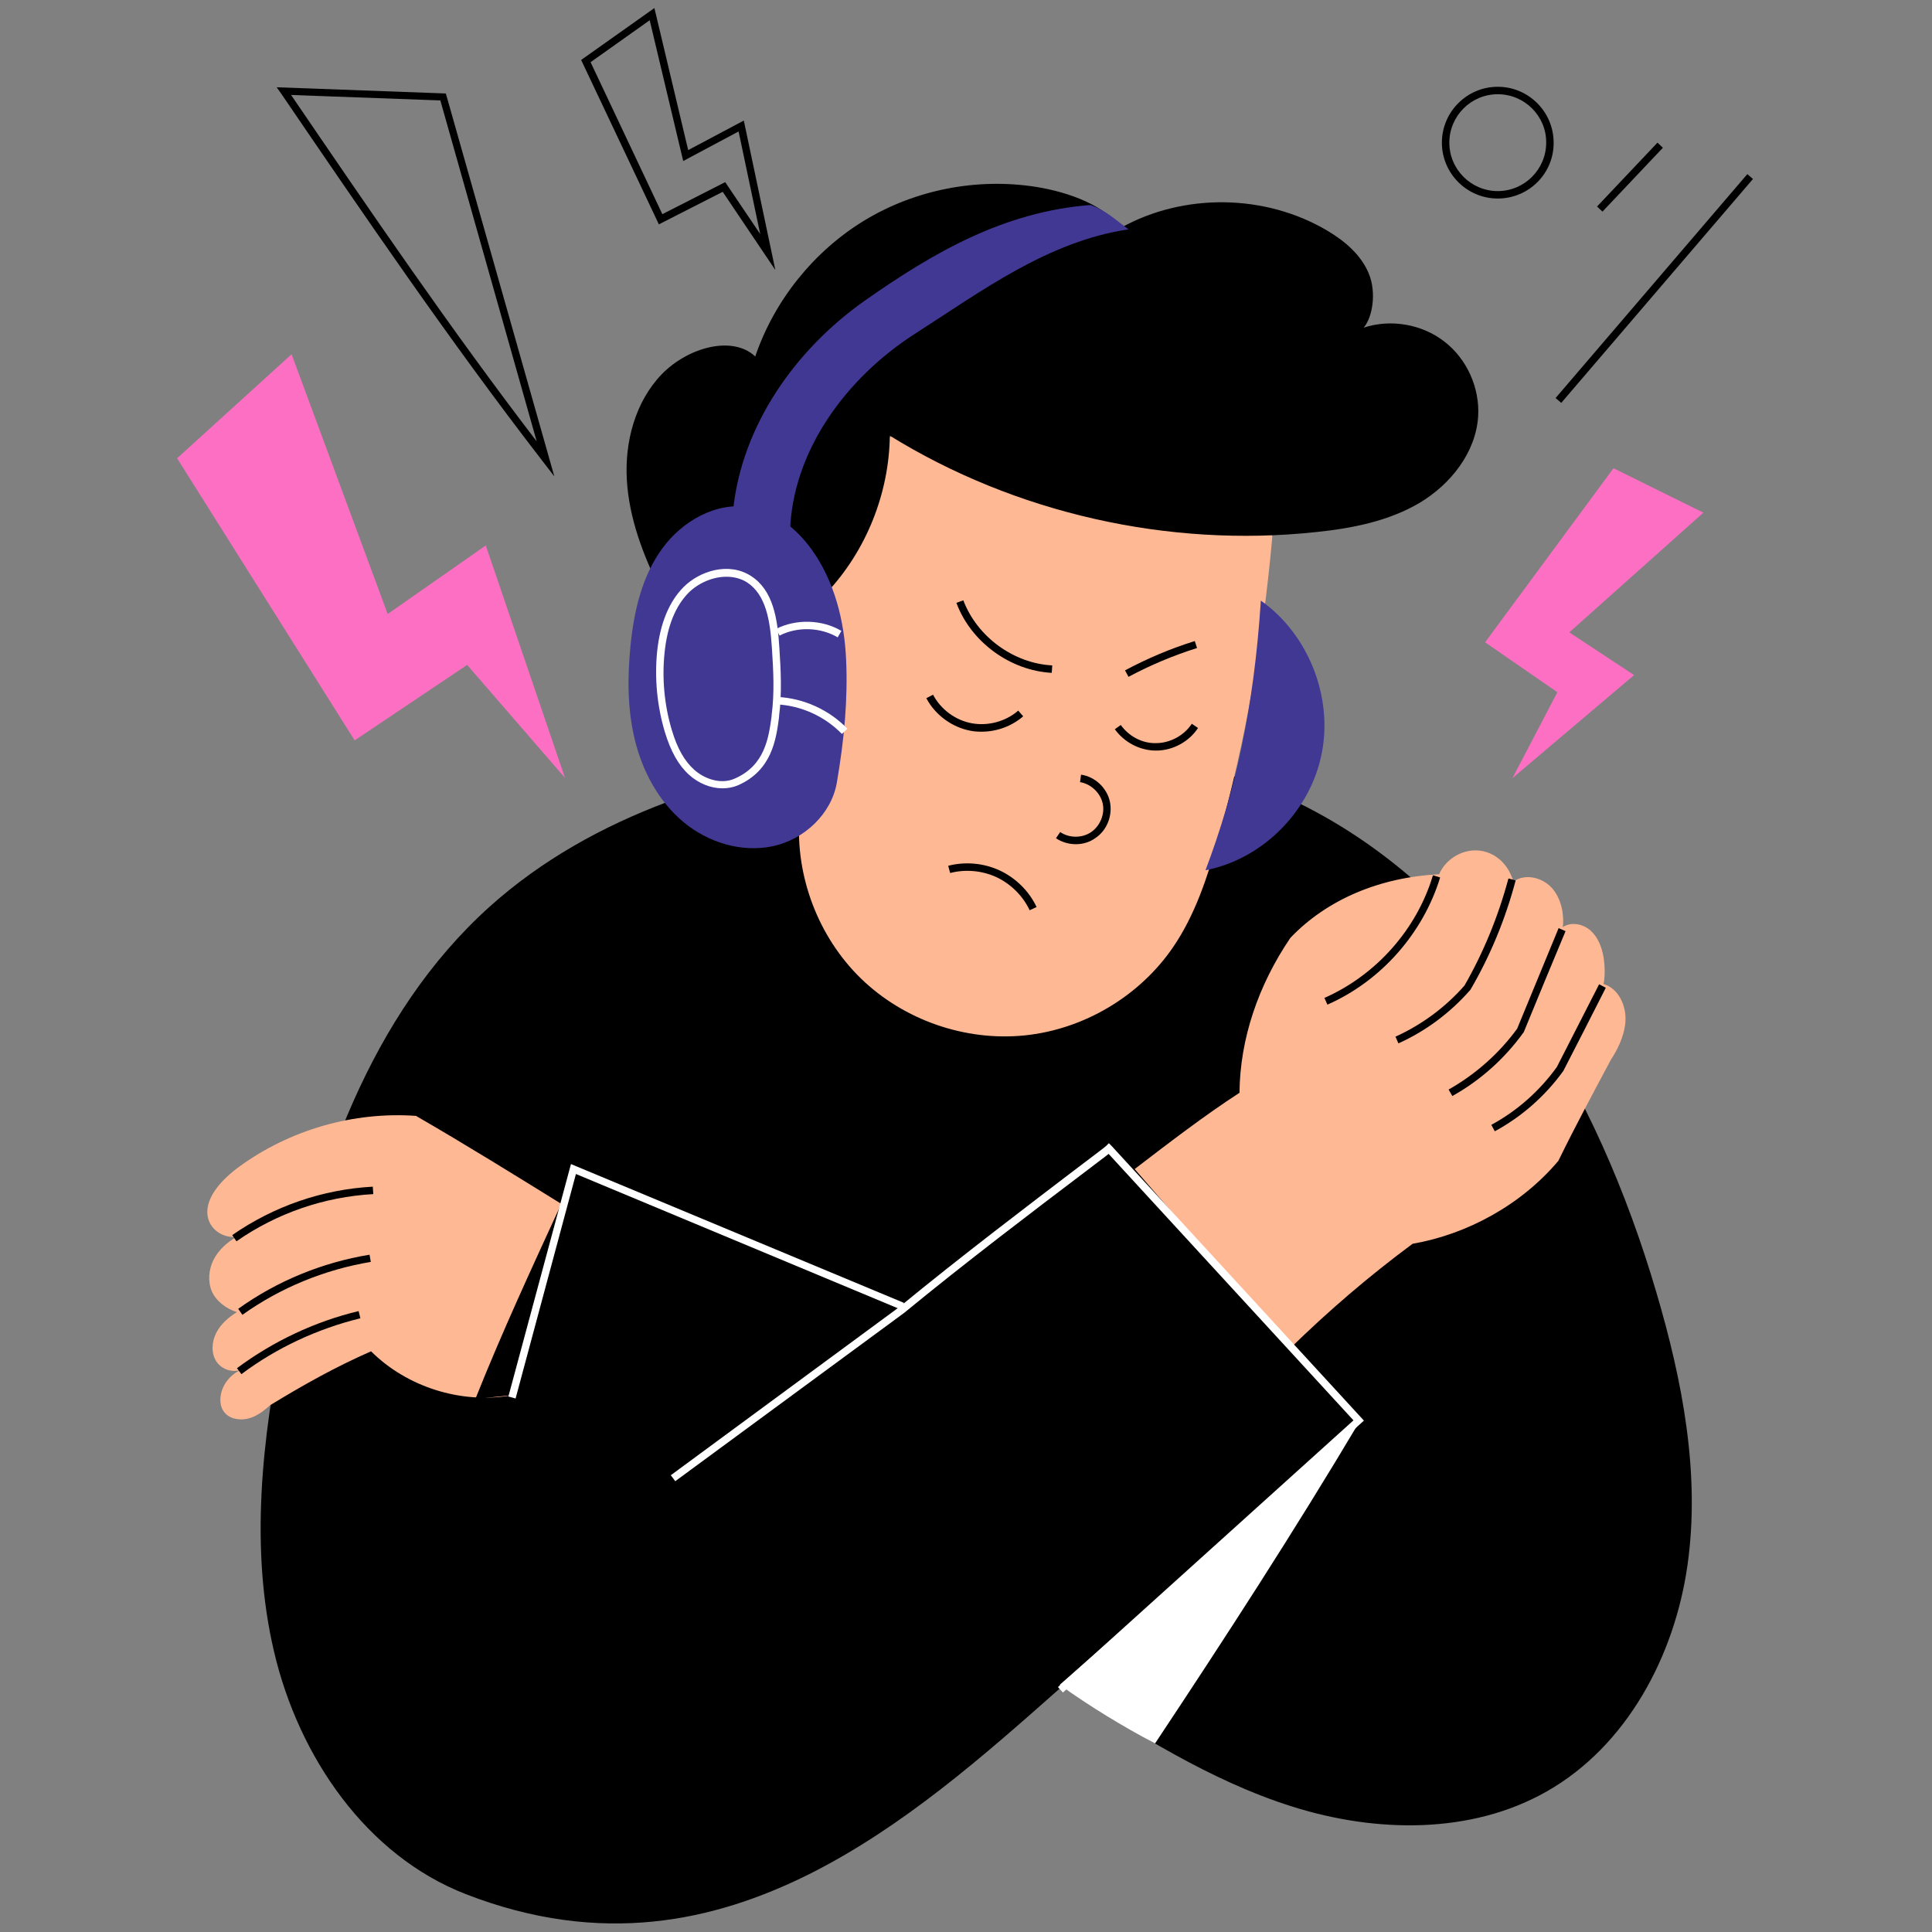 <svg width="240" height="240" viewBox="0 0 240 240" fill="none" xmlns="http://www.w3.org/2000/svg">
<rect x="0" y="0" width="240" height="240" fill="#808080" stroke="none"/>
<path d="M57.878 235.302C45.477 230.489 37.117 218.211 34.062 205.254C31.008 192.329 32.551 178.724 35.173 165.705C39.091 146.085 45.94 126.033 60.809 112.644C73.642 101.107 90.98 95.862 108.101 93.579C126.086 91.142 145.121 91.759 161.378 99.78C184.546 111.194 198.49 135.781 205.771 160.584C209.01 171.567 211.231 183.105 209.627 194.426C208.023 205.748 202.069 216.916 192.104 222.561C182.695 227.898 170.911 227.682 160.607 224.443C150.272 221.204 141.079 215.219 131.917 209.512C122.138 218.18 112.173 226.973 100.481 232.834C88.758 238.664 74.722 241.842 57.878 235.302Z" fill="black"/>
<path d="M140.955 145.221C145.305 141.89 149.686 138.527 153.974 135.751C154.035 129.025 156.318 122.362 160.298 116.501C164.833 111.75 171.373 108.973 178.777 108.603C179.548 106.783 181.522 105.549 183.497 105.642C185.471 105.734 187.322 107.122 188.001 109.529C189.481 108.418 191.764 109.035 192.906 110.454C194.078 111.873 194.294 113.878 194.14 115.174C195.158 114.465 196.669 114.773 197.595 115.606C198.52 116.439 198.983 117.673 199.199 118.907C199.384 120.11 199.384 121.344 199.199 122.239C201.081 122.794 202.068 124.984 201.914 126.959C201.759 128.902 200.741 130.691 200.124 131.617C197.903 135.782 195.682 139.915 193.584 144.203C188.957 149.695 182.232 153.335 175.476 154.507C170.108 158.487 165.018 162.836 160.236 167.526L140.955 145.221Z" fill="#FFB894"/>
<path d="M99.308 101.477C98.784 108.85 101.653 116.408 106.959 121.56C112.265 126.711 119.885 129.365 127.258 128.624C134.631 127.884 141.572 123.75 145.737 117.642C148.452 113.662 149.994 108.973 151.29 104.346C154.745 92.098 156.904 79.481 158.046 66.74C157.645 62.421 154.807 58.596 151.228 56.128C147.65 53.66 143.423 52.364 139.166 51.439C133.706 50.205 128.091 49.495 122.538 50.143C116.985 50.791 111.494 52.889 107.484 56.745C103.442 60.601 101.036 66.308 102.486 72.817C97.211 76.951 94.835 84.417 96.748 90.834C97.92 94.69 99.555 98.33 99.308 101.477Z" fill="#FFB894"/>
<path d="M81.972 73.157C79.874 68.9 78.147 64.365 77.869 59.614C77.591 54.864 78.918 49.897 82.219 46.472C85.55 43.079 91.042 41.66 93.818 44.282C96.194 37.31 101.099 31.202 107.392 27.377C113.716 23.551 121.367 22.071 128.678 23.212C132.935 23.891 137.285 25.587 139.228 28.302C147.033 23.952 157.152 24.076 164.864 28.642C167.055 29.937 169.091 31.665 170.047 34.009C171.003 36.354 170.51 39.408 169.399 40.704C172.762 39.593 176.649 40.272 179.425 42.431C182.233 44.591 183.837 48.2 183.621 51.717C183.343 56.19 180.227 60.139 176.371 62.453C172.515 64.735 167.98 65.63 163.507 66.093C145.121 68.067 126.117 63.748 110.538 54.123C110.446 61.28 107.608 68.406 102.703 73.62L81.972 73.157Z" fill="black"/>
<path d="M91.072 63.316C92.183 52.827 98.785 43.449 107.392 37.372C115.999 31.325 124.729 26.297 135.465 25.464C137.439 26.173 138.488 27.253 140.185 28.487C130.189 29.999 122.107 36.045 113.592 41.506C105.109 46.966 98.384 56.066 98.137 66.154L91.072 63.316Z" fill="#403892"/>
<path d="M140.185 84.078L139.753 83.275C142.529 81.795 145.429 80.561 148.422 79.635L148.699 80.499C145.769 81.424 142.9 82.628 140.185 84.078Z" fill="black"/>
<path d="M130.652 83.584C125.469 83.307 120.595 79.728 118.806 74.885L119.669 74.576C121.366 79.08 125.901 82.412 130.714 82.659L130.652 83.584Z" fill="black"/>
<path d="M143.608 93.24C141.603 93.24 139.66 92.222 138.487 90.587L139.228 90.062C140.246 91.481 141.912 92.376 143.67 92.314C145.398 92.284 147.094 91.358 148.051 89.908L148.822 90.433C147.711 92.129 145.737 93.209 143.701 93.24C143.67 93.209 143.639 93.24 143.608 93.24Z" fill="black"/>
<path d="M103.967 97.158C103.32 101.076 99.926 104.284 96.008 105.117C92.121 105.95 87.926 104.654 84.872 102.094C81.817 99.534 79.843 95.862 78.887 92.006C77.93 88.15 77.93 84.109 78.331 80.129C78.763 75.903 79.751 71.584 82.249 68.16C84.748 64.704 89.005 62.298 93.201 63.008C96.317 63.532 98.97 65.692 100.821 68.252C103.659 72.201 104.893 77.106 105.109 81.98C105.325 86.823 104.893 91.729 103.967 97.158Z" fill="#403892"/>
<path d="M121.922 90.895C121.459 90.895 120.996 90.865 120.534 90.772C118.251 90.34 116.153 88.798 115.073 86.731L115.906 86.299C116.862 88.119 118.683 89.476 120.719 89.847C122.724 90.217 124.945 89.63 126.488 88.273L127.105 88.983C125.685 90.217 123.804 90.895 121.922 90.895Z" fill="black"/>
<path d="M133.644 104.87C132.78 104.87 131.916 104.623 131.176 104.13L131.7 103.359C132.811 104.13 134.446 104.13 135.556 103.359C136.667 102.587 137.284 101.107 136.975 99.78C136.667 98.454 135.495 97.374 134.168 97.158L134.292 96.232C136.019 96.479 137.5 97.868 137.87 99.564C138.24 101.261 137.531 103.143 136.081 104.099C135.371 104.623 134.508 104.87 133.644 104.87Z" fill="black"/>
<path d="M127.906 113.076C127.073 111.287 125.561 109.806 123.803 108.973C122.013 108.14 119.916 107.955 118.034 108.449L117.787 107.554C119.885 106.999 122.229 107.215 124.204 108.14C126.178 109.066 127.844 110.701 128.769 112.675L127.906 113.076Z" fill="black"/>
<path d="M156.627 74.606C162.519 78.771 165.604 86.545 164.185 93.61C162.796 100.674 156.966 106.69 149.747 108.109C153.449 98.33 155.763 87.964 156.627 74.606Z" fill="#403892"/>
<path d="M180.412 136.152L179.949 135.35C183.281 133.468 186.212 130.876 188.464 127.791C190.16 123.658 191.888 119.493 193.616 115.297L194.479 115.668C192.721 119.863 190.993 124.059 189.297 128.192L189.235 128.285C186.921 131.493 183.867 134.239 180.412 136.152Z" fill="black"/>
<path d="M185.688 140.532L185.256 139.73C188.464 138.003 191.271 135.504 193.4 132.542C195.128 129.18 196.794 125.91 198.459 122.64L198.644 122.27L199.477 122.701L199.292 123.072C197.626 126.342 195.991 129.581 194.202 133.036C191.95 136.152 189.05 138.712 185.688 140.532Z" fill="black"/>
<path d="M164.895 124.799L164.524 123.966C170.941 121.128 176 115.451 178.006 108.726L178.9 109.004C176.772 115.945 171.558 121.868 164.895 124.799Z" fill="black"/>
<path d="M70.156 149.817C63.986 145.992 57.816 142.167 51.677 138.619C43.934 138.064 36.006 140.347 29.743 144.912C27.491 146.547 25.239 148.985 25.856 151.36C26.227 152.81 27.769 153.828 29.404 153.643C28.201 154.321 27.152 155.278 26.535 156.481C25.918 157.684 25.795 159.196 26.319 160.43C26.874 161.664 28.17 162.62 29.435 162.99C28.386 163.638 27.43 164.471 26.874 165.551C26.319 166.63 26.196 168.019 26.843 169.068C27.491 170.116 28.941 170.641 30.237 170.055C28.756 170.548 27.584 171.937 27.399 173.479C27.337 174.096 27.399 174.775 27.769 175.299C28.355 176.194 29.589 176.471 30.669 176.255C31.718 176.04 32.643 175.392 33.507 174.59C37.548 172.122 41.651 169.808 46.094 167.864C50.567 172.307 57.23 174.404 63.431 173.356L70.156 149.817Z" fill="#FFB894"/>
<path d="M22 56.93L36.222 44.004L48.16 76.273L60.346 67.758L70.187 96.634L58.032 82.597L44.057 91.975L22 56.93Z" fill="#FC6FC3"/>
<path d="M200.434 58.164L211.601 63.686L194.942 78.555L202.994 83.862L187.878 96.664L193.462 85.99L184.484 79.79L200.434 58.164Z" fill="#FC6FC3"/>
<path d="M96.317 33.546L89.777 23.829L81.848 27.87L72.192 7.448L81.293 1L85.489 18.646L92.399 14.975L96.317 33.546ZM90.085 22.625L94.435 29.073L91.751 16.332L84.871 20.003L80.707 2.512L73.365 7.725L82.28 26.605L90.085 22.625Z" fill="black"/>
<path d="M217.058 21.63L193.241 49.445L193.944 50.047L217.761 22.232L217.058 21.63Z" fill="black"/>
<path d="M205.896 17.72L198.391 25.653L199.063 26.289L206.569 18.356L205.896 17.72Z" fill="black"/>
<path d="M68.861 59.182L67.411 57.3C55.873 42.369 45.199 26.697 34.895 11.581L34.371 10.841L55.38 11.612L55.472 11.921L68.861 59.182ZM36.16 11.797C45.878 26.05 55.873 40.734 66.671 54.832L54.701 12.476L36.16 11.797Z" fill="black"/>
<path d="M186.057 24.662C182.232 24.662 179.116 21.546 179.116 17.721C179.116 13.896 182.232 10.78 186.057 10.78C189.883 10.78 192.998 13.896 192.998 17.721C193.029 21.546 189.914 24.662 186.057 24.662ZM186.057 11.705C182.726 11.705 180.042 14.42 180.042 17.721C180.042 21.053 182.756 23.737 186.057 23.737C189.389 23.737 192.073 21.022 192.073 17.721C192.104 14.42 189.389 11.705 186.057 11.705Z" fill="black"/>
<path d="M89.746 97.929C88.326 97.929 86.815 97.343 85.612 96.263C84.285 95.06 83.329 93.363 82.588 90.926C81.632 87.718 81.293 84.263 81.632 80.931C82.002 77.445 83.113 74.73 84.933 72.91C86.907 70.936 90.517 69.763 93.293 71.552C96.039 73.311 96.594 76.828 96.81 80.406C96.995 83.214 97.149 86.083 96.779 88.952V89.075C96.409 91.882 95.885 95.708 91.658 97.559C91.072 97.805 90.424 97.929 89.746 97.929ZM90.239 71.645C88.511 71.645 86.753 72.447 85.581 73.589C83.915 75.254 82.897 77.753 82.558 81.054C82.218 84.263 82.527 87.594 83.452 90.679C84.131 92.962 85.026 94.535 86.229 95.615C87.463 96.726 89.499 97.497 91.257 96.726C95.021 95.091 95.484 91.666 95.854 88.952V88.828C96.224 86.083 96.07 83.214 95.885 80.468C95.669 77.136 95.175 73.866 92.769 72.324C92.028 71.861 91.134 71.645 90.239 71.645Z" fill="white"/>
<path d="M104.584 91.173C102.456 88.983 99.525 87.656 96.502 87.502L96.564 86.577C99.834 86.731 103.011 88.181 105.263 90.525L104.584 91.173Z" fill="white"/>
<path d="M104.06 79.172C101.9 77.907 99.062 77.815 96.841 78.956L96.409 78.123C98.908 76.859 102.116 76.951 104.523 78.37L104.06 79.172Z" fill="white"/>
<path d="M173.718 129.611L173.348 128.779C176.618 127.298 179.579 125.107 181.924 122.424C184.268 118.351 186.119 113.847 187.384 109.127L188.279 109.374C187.014 114.156 185.132 118.722 182.664 122.948C180.165 125.817 177.081 128.1 173.718 129.611Z" fill="black"/>
<path d="M29.373 154.199L28.849 153.427C34.001 149.849 40.047 147.751 46.309 147.412L46.371 148.337C40.263 148.676 34.371 150.713 29.373 154.199Z" fill="black"/>
<path d="M30.113 163.33L29.589 162.589C34.401 159.134 40.047 156.821 45.908 155.864L46.062 156.759C40.325 157.715 34.833 159.967 30.113 163.33Z" fill="black"/>
<path d="M29.99 170.703L29.435 169.963C33.908 166.631 39.121 164.163 44.551 162.868L44.767 163.762C39.461 165.058 34.34 167.433 29.99 170.703Z" fill="black"/>
<path d="M168.905 176.564C160.791 190.2 152.154 203.527 143.485 216.576C139.382 214.417 135.402 211.98 131.639 209.296L168.905 176.564Z" fill="white"/>
<path d="M132.04 210.252L131.423 209.574L168.134 176.441L137.717 143.34C137.192 143.772 136.082 144.574 134.2 146.024C129.141 149.849 119.701 157.006 112.328 163.083L83.884 183.999L83.329 183.259L111.741 162.343C119.114 156.266 128.554 149.109 133.614 145.252C135.65 143.71 137.254 142.507 137.408 142.353L137.748 142.013L138.087 142.353L169.43 176.472L132.04 210.252Z" fill="white"/>
<path d="M69.693 149.602C66.022 157.592 62.32 165.582 59.05 173.788C60.716 173.602 62.382 173.448 64.017 173.263L69.693 149.602Z" fill="black"/>
<path d="M64.048 173.726L63.153 173.48L70.927 144.604L112.297 161.849L111.926 162.682L71.544 145.838L64.048 173.726Z" fill="white"/>
</svg>
